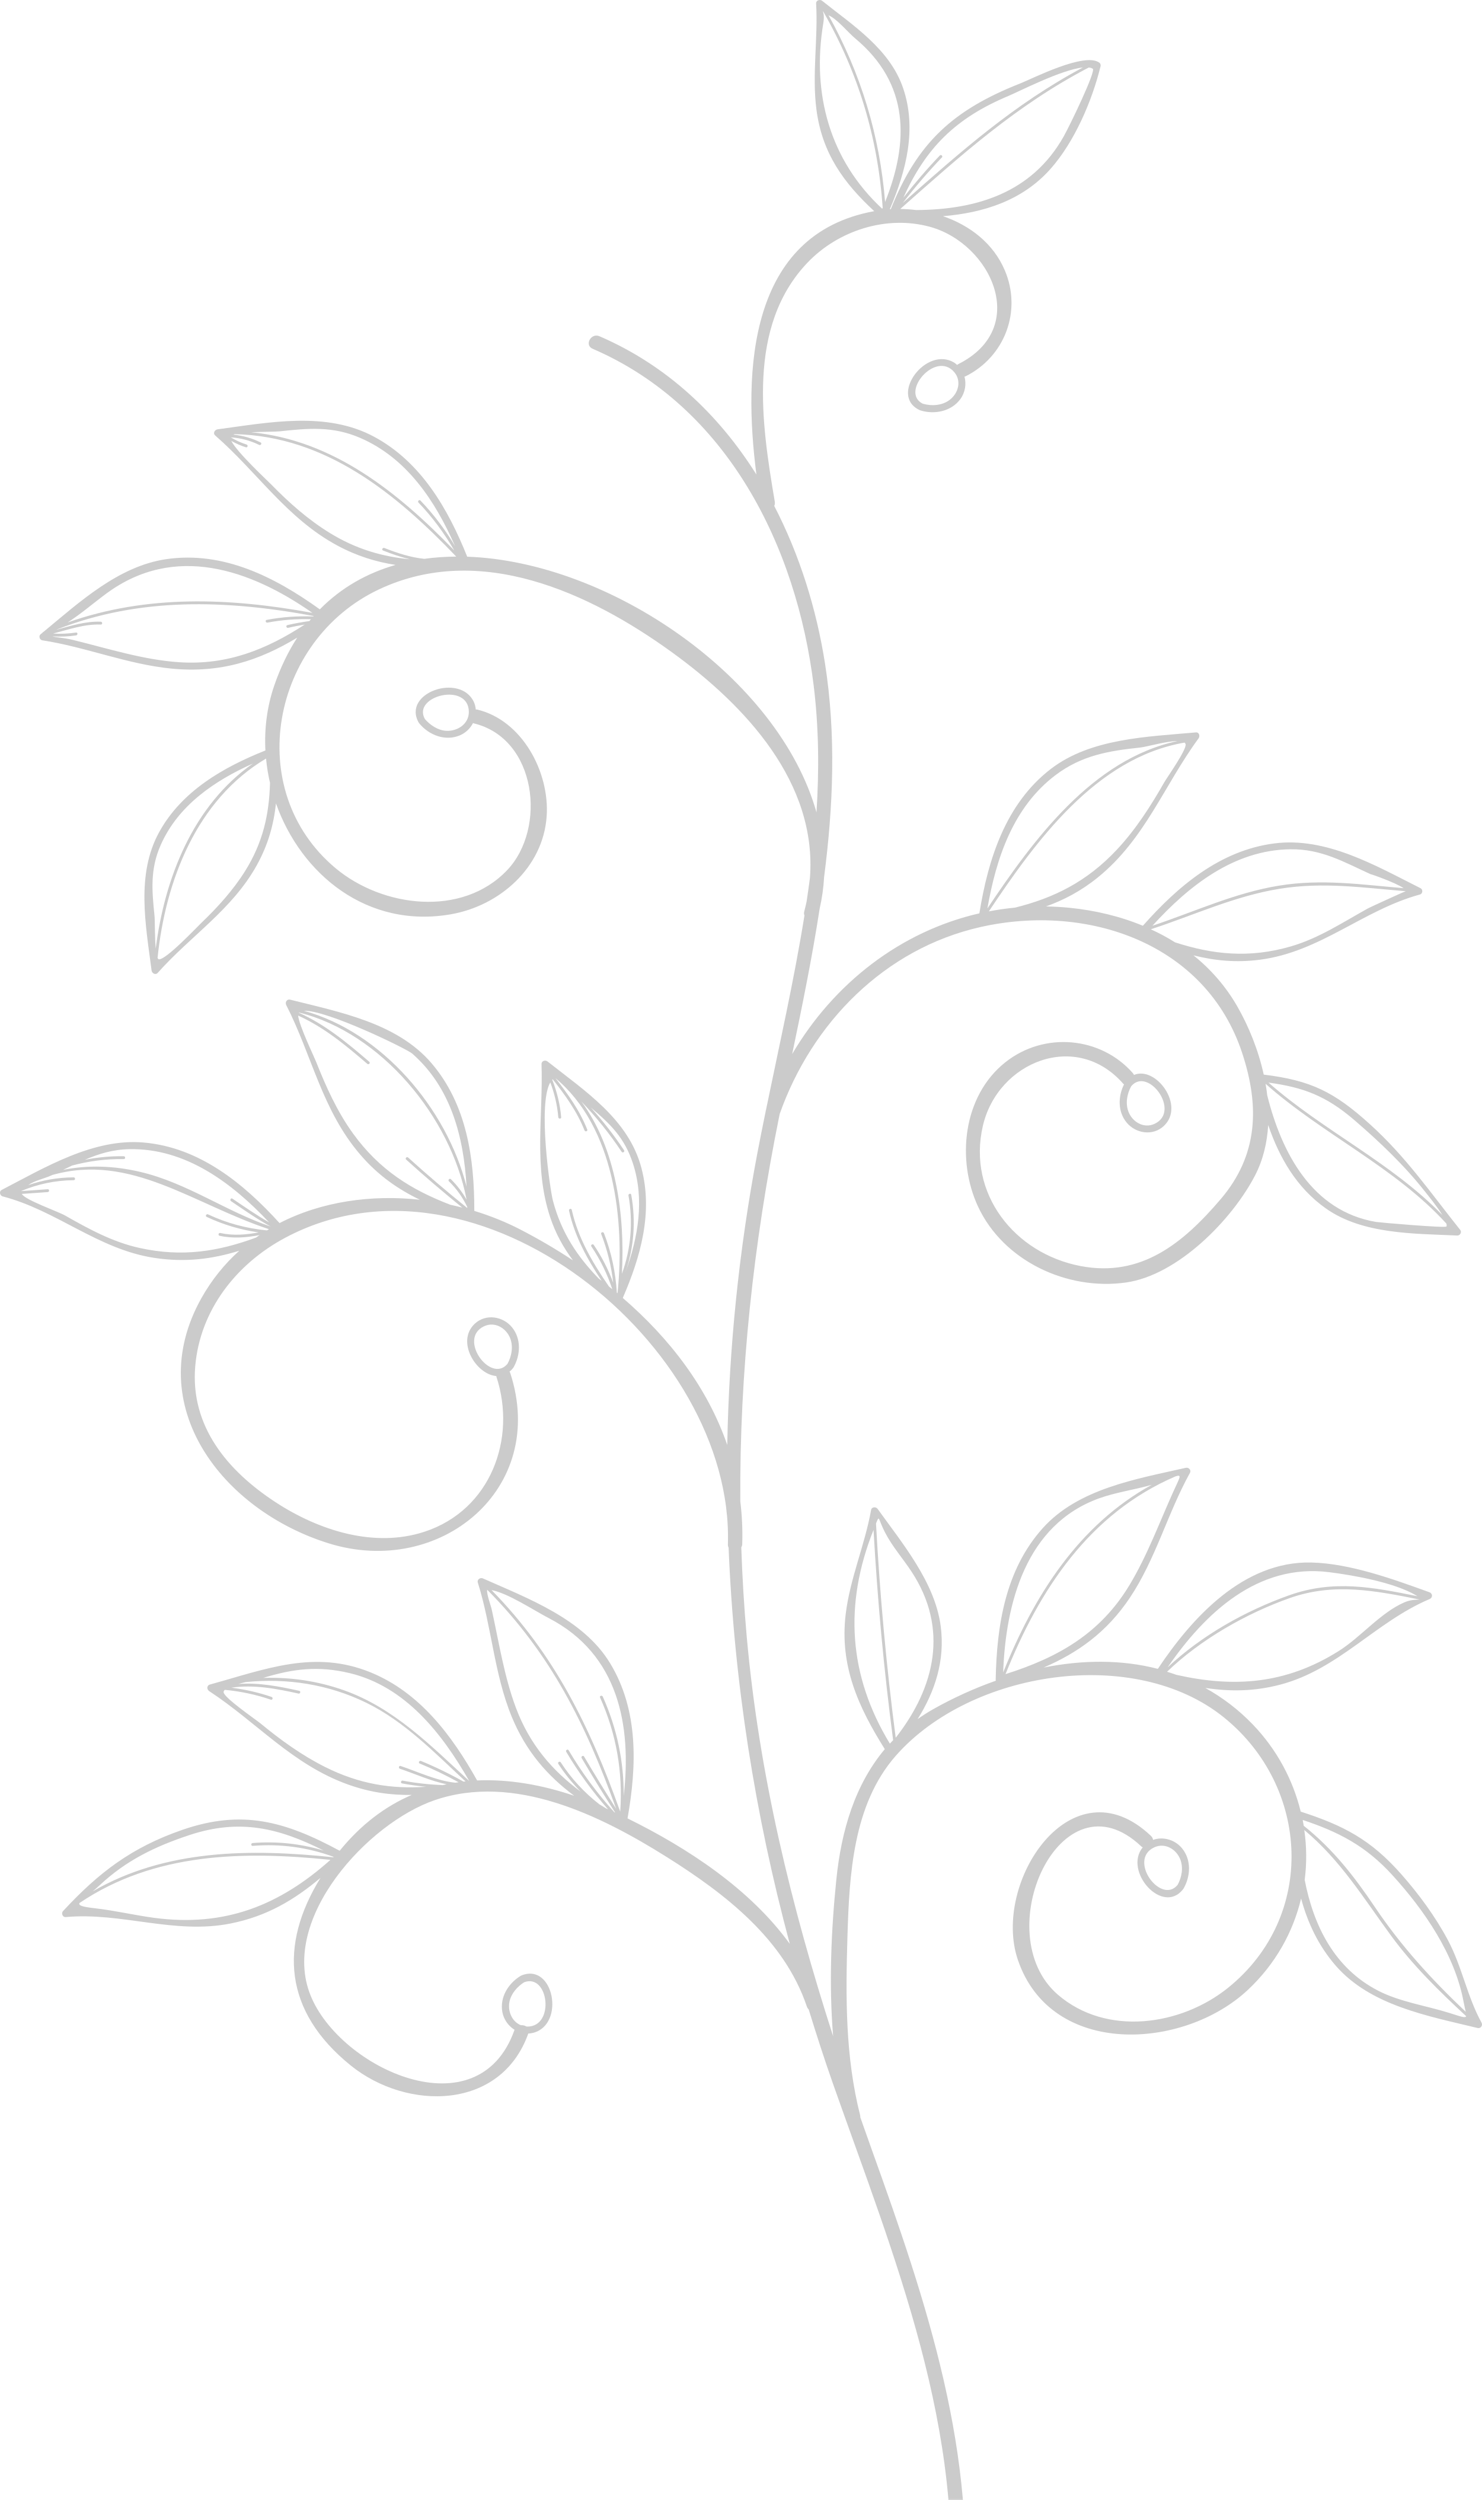 <?xml version="1.0" encoding="UTF-8"?> <svg xmlns="http://www.w3.org/2000/svg" viewBox="0 0 138.982 234.418" fill="none"><path opacity="0.3" d="M133.213 83.288C129 81.173 124.382 78.461 119.493 79.092C114.405 79.749 110.447 83.124 107.179 86.812C105.024 85.92 102.695 85.367 100.312 85.128C99.566 85.053 98.827 85.014 98.094 85.001C99.782 84.391 101.387 83.551 102.953 82.282C107.382 78.693 109.141 73.688 112.4 69.242C112.552 69.034 112.468 68.652 112.148 68.681C107.601 69.093 102.303 69.221 98.547 72.106C94.296 75.374 92.663 80.591 91.846 85.647C84.447 87.342 78.185 92.216 74.29 98.843C75.232 94.332 76.164 89.777 76.868 85.202C77.09 84.223 77.231 83.245 77.282 82.267C78.145 75.595 78.415 68.891 77.369 62.221C76.567 57.105 74.989 52.036 72.609 47.444C72.657 47.33 72.687 47.204 72.662 47.058C71.42 39.735 70.025 30.619 75.726 24.631C78.606 21.607 83.146 20.152 87.216 21.271C92.926 22.84 96.664 30.75 89.848 34.155C89.81 34.174 89.792 34.201 89.76 34.224C89.684 34.158 89.614 34.088 89.526 34.032C86.894 32.349 83.318 37.094 86.25 38.46C86.264 38.466 86.279 38.465 86.293 38.47C86.307 38.477 86.315 38.485 86.33 38.49C87.657 38.892 89.222 38.577 90.065 37.42C90.514 36.802 90.639 36.015 90.448 35.314C90.486 35.302 90.523 35.303 90.56 35.283C94.24 33.445 95.848 29.167 94.232 25.354C93.163 22.831 90.964 21.141 88.434 20.273C92.212 19.962 95.866 18.818 98.501 15.857C100.751 13.332 102.412 9.481 103.211 6.212C103.237 6.105 103.207 5.961 103.115 5.89C101.754 4.842 96.855 7.361 95.679 7.824C89.375 10.309 86.022 13.386 83.538 19.614C83.508 19.616 83.479 19.616 83.448 19.619C84.984 15.993 86.009 12.075 84.68 8.221C83.429 4.593 79.988 2.376 77.101 0.078C76.89 -0.09 76.518 0.024 76.536 0.33C76.728 3.641 76.133 6.988 76.568 10.294C77.104 14.382 79.125 17.154 81.986 19.802C70.171 21.955 69.681 34.771 70.936 44.499C67.422 38.907 62.56 34.266 56.212 31.529C55.425 31.189 54.78 32.361 55.574 32.704C68.216 38.154 74.707 51.241 76.308 64.301C76.793 68.261 76.823 72.224 76.57 76.18C73.009 63.536 57.172 52.663 43.816 52.204C42.019 47.726 39.498 43.331 35.094 40.96C30.596 38.538 25.243 39.613 20.406 40.26C20.136 40.297 19.942 40.629 20.182 40.837C24.11 44.257 26.9 48.606 31.624 51.15C33.471 52.144 35.264 52.691 37.098 52.974C34.425 53.744 32.002 55.098 29.993 57.141C25.786 54.121 20.96 51.653 15.593 52.434C11.123 53.087 7.471 56.445 4.086 59.249C4.075 59.253 4.064 59.258 4.053 59.263C4.019 59.279 3.999 59.304 3.986 59.332C3.922 59.385 3.858 59.439 3.793 59.492C3.604 59.647 3.726 60.007 3.958 60.043C8.046 60.669 11.95 62.296 16.088 62.698C20.678 63.144 24.3 61.947 27.873 59.795C27.028 61.101 26.304 62.588 25.723 64.275C25.04 66.255 24.783 68.33 24.889 70.375C20.926 71.957 17.054 74.178 14.934 78.018C12.739 81.995 13.665 86.727 14.215 91.005C14.249 91.275 14.584 91.463 14.795 91.226C17.879 87.757 21.785 85.294 24.089 81.123C25.165 79.175 25.671 77.293 25.88 75.338C28.229 81.981 34.441 87.106 42.283 85.736C46.871 84.936 50.939 81.344 51.267 76.539C51.549 72.392 48.968 67.548 44.753 66.538C44.704 66.526 44.663 66.535 44.618 66.532C44.597 66.297 44.547 66.062 44.441 65.833C43.165 63.07 37.645 64.969 39.283 67.791C39.298 67.815 39.316 67.827 39.331 67.845C39.333 67.85 39.334 67.853 39.338 67.857C40.244 68.944 41.766 69.532 43.126 68.957C43.673 68.726 44.103 68.302 44.363 67.801C44.389 67.809 44.405 67.827 44.432 67.833C50.344 69.25 51.28 77.685 47.562 81.597C43.32 86.059 35.847 85.075 31.476 81.42C22.702 74.082 25.46 60.021 35.533 55.272C44.973 50.823 55.254 55.552 62.987 61.145C69.998 66.216 76.627 73.435 75.957 82.316C75.86 83.053 75.758 83.792 75.646 84.528C75.581 84.842 75.506 85.157 75.421 85.475C75.382 85.619 75.402 85.741 75.441 85.851C74.456 91.98 73.067 98.077 71.828 104.111C71.825 104.123 71.819 104.134 71.814 104.146C71.803 104.177 71.808 104.203 71.802 104.233C71.533 105.548 71.267 106.86 71.019 108.169C69.292 117.278 68.368 126.405 68.203 135.503C66.35 130.129 62.808 125.51 58.405 121.715C60.075 117.859 61.254 113.714 60.153 109.53C58.952 104.96 54.878 102.327 51.348 99.538C51.131 99.367 50.773 99.486 50.784 99.79C50.943 104.632 50.029 109.385 51.584 114.109C52.103 115.685 52.842 116.997 53.733 118.191C52.141 117.136 50.487 116.171 48.799 115.297C47.437 114.594 45.985 114.011 44.48 113.55C44.485 108.621 43.78 103.568 40.457 99.689C37.229 95.92 31.835 94.904 27.206 93.742C26.902 93.665 26.715 93.996 26.841 94.244C29.282 99.028 30.192 104.105 33.813 108.307C35.484 110.244 37.326 111.514 39.372 112.503C34.828 112.013 30.162 112.661 26.216 114.694C22.83 110.967 18.696 107.586 13.455 107.137C8.748 106.733 4.201 109.486 0.156 111.586C-0.111 111.724 -0.008 112.124 0.253 112.192C5.318 113.507 9.19 117.156 14.481 117.958C17.401 118.401 19.919 118.063 22.439 117.288C21.061 118.527 19.849 120.01 18.871 121.762C13.236 131.868 20.899 141.631 30.814 144.722C41.248 147.978 51.427 139.631 47.841 128.724C47.828 128.683 47.801 128.657 47.784 128.623C47.894 128.53 48.003 128.43 48.104 128.302C48.111 128.293 48.113 128.283 48.118 128.274C48.13 128.259 48.144 128.251 48.155 128.233C48.824 127.067 48.893 125.528 48.008 124.457C47.155 123.424 45.557 123.172 44.528 124.127C42.733 125.796 44.654 128.897 46.547 129.037C46.551 129.061 46.546 129.083 46.556 129.108C48.464 134.914 46.014 141.598 39.818 143.634C35.08 145.193 29.875 143.499 25.868 140.884C21.35 137.94 17.819 133.748 18.311 128.093C18.767 122.857 22.152 118.52 26.749 116.069C44.774 106.461 68.857 126.172 68.262 144.827C68.258 144.947 68.285 145.045 68.328 145.13C68.839 157.653 70.785 170.079 74.067 182.287C70.356 177.147 64.491 173.294 58.851 170.519C59.718 165.603 59.899 160.379 57.209 155.955C54.693 151.817 49.545 149.905 45.292 148.017C45.038 147.904 44.718 148.116 44.81 148.406C46.11 152.53 46.335 156.974 47.995 160.998C49.331 164.241 51.34 166.522 53.849 168.397C50.797 167.362 47.714 166.829 44.745 166.96C42.4 162.773 39.39 158.731 34.789 156.839C29.481 154.656 24.867 156.541 19.677 157.968C19.375 158.051 19.383 158.429 19.613 158.58C24.11 161.526 27.421 165.472 32.642 167.342C34.721 168.086 36.664 168.348 38.616 168.317C36.148 169.374 33.862 171.081 31.855 173.553C26.708 170.776 22.689 169.654 17.075 171.601C12.366 173.236 9.285 175.565 5.911 179.209C5.725 179.409 5.866 179.798 6.163 179.771C11.408 179.295 16.33 181.426 21.617 180.375C25.05 179.693 27.598 178.153 30.056 176.096C26.169 182.385 26.594 188.612 32.902 193.696C38.179 197.949 46.963 197.923 49.542 190.694C49.704 190.686 49.87 190.662 50.036 190.618C53.014 189.803 51.929 184.037 48.913 185.242C48.903 185.247 48.898 185.254 48.888 185.259C48.87 185.266 48.85 185.268 48.832 185.279C47.671 185.988 46.862 187.282 47.107 188.658C47.233 189.372 47.673 189.98 48.258 190.343C48.254 190.352 48.248 190.356 48.244 190.367C44.836 199.97 31.895 193.981 29.126 187.125C26.215 179.914 34.523 170.946 40.759 168.811C48.209 166.259 56.276 170.214 62.494 174.118C68.039 177.599 73.541 181.86 75.667 188.162C75.705 188.276 75.765 188.36 75.837 188.429C76.557 190.767 77.307 193.1 78.124 195.419C83.839 211.636 90.669 228.029 88.902 245.591C88.817 246.443 90.16 246.404 90.245 245.559C91.779 230.317 86.878 215.842 81.798 201.703C81.42 200.649 81.047 199.595 80.677 198.54C80.675 198.488 80.684 198.439 80.67 198.384C79.268 192.867 79.303 187.3 79.472 181.648C79.645 175.88 79.97 169.227 84.017 164.634C91.055 156.644 106.386 154.282 114.765 161.038C122.843 167.551 123.482 179.694 115.174 186.399C110.764 189.957 103.773 190.989 99.203 187.046C92.565 181.32 99.472 165.966 107.032 173.148C107.075 173.189 107.122 173.206 107.166 173.233C105.339 175.465 109.007 179.626 110.947 177.166C110.954 177.157 110.956 177.147 110.961 177.136C110.973 177.121 110.986 177.113 110.996 177.095C111.665 175.929 111.734 174.391 110.849 173.319C110.188 172.519 109.08 172.195 108.135 172.533C108.114 172.408 108.065 172.283 107.948 172.17C100.5 165.093 92.995 176.547 95.455 183.783C98.58 192.98 110.999 192.25 117.029 186.596C119.622 184.164 121.266 181.178 122.017 178.028C122.635 180.313 123.643 182.466 125.272 184.337C128.531 188.078 133.934 189.051 138.574 190.174C138.87 190.245 139.075 189.92 138.939 189.672C137.578 187.203 137.113 184.418 135.782 181.928C134.598 179.711 133.08 177.645 131.417 175.757C128.551 172.504 125.982 171.175 121.982 169.883C121.256 166.914 119.764 164.082 117.489 161.712C116.116 160.284 114.615 159.166 113.035 158.285C115.316 158.625 117.577 158.627 120.057 157.976C125.539 156.536 128.998 152.098 134.063 149.953C134.378 149.819 134.369 149.426 134.047 149.31C130.66 148.086 126.595 146.602 122.962 146.522C116.622 146.383 111.796 151.675 108.582 156.495C105.14 155.604 101.478 155.654 97.871 156.373C101.076 154.991 103.778 153.073 105.941 149.854C108.376 146.228 109.491 141.911 111.592 138.121C111.741 137.854 111.475 137.581 111.202 137.643C106.534 138.701 101.116 139.596 97.786 143.305C94.272 147.22 93.474 152.456 93.375 157.511C93.375 157.547 93.385 157.576 93.392 157.606C91.347 158.327 89.361 159.235 87.49 160.291C86.983 160.577 86.511 160.888 86.055 161.208C87.683 158.606 88.644 155.72 88.218 152.485C87.679 148.389 84.65 144.762 82.303 141.494C82.148 141.278 81.746 141.292 81.692 141.593C81.103 144.892 79.709 148.028 79.308 151.372C78.728 156.205 80.494 160.073 82.976 164.024C80.191 167.347 78.903 171.623 78.432 176.247C77.944 181.039 77.728 186.047 78.131 190.949C74.208 178.741 71.188 166.415 70.027 153.462C69.778 150.674 69.612 147.888 69.517 145.104C69.567 145.015 69.603 144.914 69.607 144.79C69.651 143.419 69.583 142.085 69.426 140.785C69.346 128.674 70.662 116.625 73.076 104.673C73.091 104.597 73.108 104.523 73.123 104.447C76.134 95.939 82.944 88.967 91.943 86.934C101.983 84.668 113.092 88.44 116.489 98.74C118.136 103.731 118.002 108.322 114.465 112.463C110.989 116.532 107.048 119.818 101.327 118.721C95.141 117.534 90.705 111.934 92.171 105.586C93.563 99.56 100.931 96.58 105.339 101.629C105.362 101.656 105.388 101.664 105.412 101.685C104.841 102.824 104.818 104.253 105.655 105.265C106.508 106.298 108.106 106.55 109.135 105.595C111.18 103.694 108.407 99.927 106.342 100.802C106.316 100.751 106.298 100.699 106.257 100.652C103.24 97.196 97.928 96.712 94.274 99.619C90.292 102.787 89.683 108.77 91.724 113.152C94.088 118.226 100.045 121.048 105.594 120.265C110.449 119.581 115.546 114.385 117.701 110.223C118.455 108.765 118.833 107.156 118.931 105.497C119.977 108.567 121.612 111.403 124.359 113.333C127.808 115.756 132.596 115.673 136.674 115.861C136.915 115.872 137.108 115.545 136.952 115.35C134.157 111.849 131.884 108.514 128.491 105.44C125.124 102.391 122.943 101.313 118.514 100.771C118.003 98.452 117.097 96.217 116.013 94.339C114.925 92.454 113.529 90.879 111.922 89.586C113.883 90.08 115.891 90.289 118.153 89.997C123.819 89.265 127.804 85.353 133.146 83.884C133.427 83.825 133.471 83.417 133.213 83.288ZM89.072 37.489C88.37 38.035 87.382 38.099 86.543 37.859C84.387 36.803 87.736 32.847 89.485 34.891C90.193 35.718 89.882 36.859 89.072 37.489ZM99.743 12.812C96.749 18.111 91.541 19.665 85.916 19.697C85.42 19.634 84.922 19.603 84.426 19.598C90.095 14.579 95.305 9.878 102.108 6.329C102.254 6.349 102.386 6.383 102.481 6.448C102.796 6.658 100.342 11.748 99.743 12.812ZM94.596 8.987C95.52 8.601 99.541 6.532 101.554 6.328C95.1 9.771 90.062 14.245 84.667 19.027C85.816 17.544 87.032 16.12 88.331 14.763C88.451 14.639 88.256 14.456 88.135 14.582C86.927 15.843 85.797 17.168 84.719 18.536C86.791 13.964 89.512 11.108 94.596 8.987ZM80.211 3.611C85.302 7.868 85.255 13.303 83.004 18.941C82.505 12.73 80.735 6.883 77.697 1.426C77.72 1.438 77.731 1.446 77.757 1.459C78.55 1.832 79.508 3.023 80.211 3.611ZM77.206 2.197C77.327 1.466 77.208 1.144 77.151 1.048C77.167 1.068 77.188 1.092 77.229 1.128C80.496 6.845 82.332 12.921 82.777 19.478C82.763 19.511 82.749 19.544 82.735 19.577C77.84 15.04 76.106 8.818 77.206 2.197ZM41.821 68.53C41.054 68.478 40.337 67.994 39.846 67.427C38.621 65.258 43.931 63.921 43.968 66.741C43.984 67.89 42.892 68.602 41.821 68.53ZM15.071 79.241C16.714 75.521 20.113 73.216 23.721 71.598C18.115 75.519 15.437 82.336 14.604 88.948C14.508 87.889 14.535 86.314 14.488 85.857C14.247 83.514 14.066 81.514 15.071 79.241ZM22.967 81.712C21.846 83.491 20.419 85.068 18.903 86.522C18.469 86.937 15.516 90.067 14.892 89.956C14.849 89.949 14.811 89.899 14.777 89.83C15.508 82.634 18.419 75.01 24.95 71.132C25.024 71.902 25.146 72.665 25.321 73.417C25.245 76.326 24.675 78.998 22.967 81.712ZM10.015 55.629C16.377 50.961 23.454 53.388 29.296 57.471C21.512 56.042 13.772 55.752 6.348 58.369C7.634 57.54 8.785 56.532 10.015 55.629ZM16.809 62.1C13.443 61.879 10.1 60.805 6.84 60.009C5.948 59.791 5.209 59.779 4.922 59.672C5.66 59.722 6.398 59.695 7.138 59.583C7.307 59.558 7.304 59.291 7.132 59.316C6.413 59.424 5.696 59.455 4.979 59.41C6.46 59.031 7.904 58.509 9.456 58.567C9.629 58.574 9.622 58.307 9.451 58.3C8.014 58.247 6.672 58.68 5.309 59.047C5.319 59.039 5.328 59.033 5.341 59.025C13.109 55.976 21.234 56.246 29.412 57.764C29.398 57.779 29.383 57.794 29.37 57.809C27.905 57.753 26.456 57.854 25.009 58.13C24.84 58.162 24.918 58.418 25.085 58.386C26.436 58.127 27.79 58.029 29.156 58.067C29.108 58.124 29.063 58.182 29.016 58.239C28.322 58.339 27.633 58.458 26.949 58.619C26.781 58.659 26.858 58.914 27.024 58.875C27.539 58.752 28.057 58.654 28.576 58.568C25.018 60.884 21.33 62.396 16.809 62.1ZM33.755 41.053C38.161 42.946 40.824 46.988 42.674 51.211C41.753 49.67 40.679 48.244 39.431 46.938C39.313 46.814 39.13 47.008 39.248 47.132C40.553 48.498 41.661 49.996 42.603 51.619C37.331 46.17 31.26 41.277 23.554 40.534C24.624 40.481 25.814 40.492 26.241 40.446C28.901 40.161 31.174 39.944 33.755 41.053ZM30.927 49.977C28.905 48.735 27.116 47.151 25.467 45.463C25.026 45.011 22.273 42.466 21.691 41.347C22.128 41.586 22.578 41.795 23.06 41.944C23.225 41.996 23.287 41.736 23.124 41.685C22.598 41.521 22.108 41.288 21.639 41.012C22.568 41.076 23.462 41.306 24.306 41.721C24.462 41.798 24.59 41.563 24.435 41.487C23.622 41.087 22.765 40.845 21.875 40.757C21.919 40.741 21.964 40.726 22.016 40.712C30.575 40.908 37.142 46.294 42.786 52.194C41.767 52.2 40.765 52.268 39.787 52.405C38.504 52.271 37.266 51.869 36.047 51.387C35.888 51.324 35.758 51.559 35.918 51.622C36.746 51.949 37.587 52.242 38.442 52.445C35.857 52.198 33.407 51.502 30.927 49.977ZM45.392 124.371C46.397 123.896 47.471 124.53 47.847 125.498C48.145 126.272 47.989 127.176 47.591 127.894C46.022 129.772 42.905 125.546 45.392 124.371ZM12.134 107.761C17.437 107.662 21.777 110.95 25.237 114.626C24.049 113.95 22.926 113.164 21.794 112.401C21.651 112.305 21.524 112.541 21.665 112.636C22.884 113.46 24.092 114.309 25.384 115.017C21.173 113.598 17.557 110.926 13.15 109.892C10.672 109.311 8.258 109.235 5.92 109.701C6.204 109.564 6.486 109.429 6.765 109.296C8.342 108.873 9.955 108.667 11.608 108.691C11.781 108.693 11.775 108.426 11.602 108.424C10.36 108.406 9.149 108.527 7.956 108.757C9.249 108.204 10.564 107.791 12.134 107.761ZM13.108 117.03C10.562 116.473 8.335 115.25 6.103 113.983C5.43 113.601 2.384 112.537 2.064 111.983C2.057 111.972 2.051 111.967 2.045 111.958C2.856 111.9 3.666 111.844 4.476 111.787C4.648 111.774 4.644 111.507 4.472 111.52C3.634 111.579 2.794 111.637 1.956 111.697C3.534 111.036 5.181 110.685 6.91 110.673C7.084 110.672 7.077 110.406 6.904 110.407C5.427 110.416 4.011 110.661 2.645 111.133C3.236 110.704 4.121 110.536 4.792 110.234C4.828 110.218 4.862 110.201 4.9 110.184C12.267 108.101 18.133 112.929 25.222 115.265C25.158 115.303 25.095 115.342 25.032 115.38C23.114 115.194 21.269 114.706 19.509 113.876C19.354 113.803 19.224 114.038 19.38 114.111C20.938 114.846 22.569 115.327 24.255 115.567C23.066 115.789 21.87 115.89 20.656 115.624C20.488 115.587 20.424 115.846 20.592 115.883C21.857 116.161 23.105 116.053 24.349 115.819C24.233 115.897 24.116 115.976 24.002 116.056C20.482 117.35 17.118 117.909 13.108 117.03ZM38.656 98.797C42.302 101.988 43.488 106.636 43.754 111.269C41.887 103.928 35.811 96.787 28.501 94.788C30.619 94.686 38.157 98.359 38.656 98.797ZM33.115 106.304C31.631 104.255 30.575 101.919 29.65 99.58C29.454 99.082 28.048 96.169 27.957 95.233C30.393 96.333 32.436 98.029 34.447 99.761C34.577 99.874 34.762 99.679 34.63 99.567C32.58 97.802 30.503 96.073 28.012 94.965C28.018 94.957 28.03 94.954 28.036 94.947C35.763 96.862 42.278 104.764 43.757 112.5C43.357 111.801 42.873 111.156 42.285 110.581C42.163 110.461 41.979 110.655 42.102 110.776C42.824 111.481 43.389 112.284 43.818 113.178C43.819 113.211 43.818 113.246 43.818 113.279C41.925 111.753 40.076 110.177 38.274 108.545C38.147 108.43 37.962 108.625 38.091 108.741C39.802 110.291 41.56 111.786 43.352 113.241C42.983 113.144 42.611 113.056 42.238 112.977C38.583 111.58 35.587 109.716 33.115 106.304ZM58.259 120.354C58.389 120.05 58.505 119.744 58.611 119.437C58.497 119.749 58.38 120.058 58.257 120.364C58.26 120.36 58.26 120.357 58.259 120.354ZM58.653 119.325C59.457 116.968 59.64 114.52 59.197 112.035C59.167 111.866 58.909 111.944 58.939 112.112C59.385 114.611 59.171 117.085 58.322 119.453C58.62 113.952 57.784 107.71 54.524 103.295C55.916 104.755 57.176 106.321 58.296 108.007C58.39 108.15 58.62 108.009 58.524 107.865C57.581 106.447 56.536 105.116 55.404 103.856C57.196 105.367 58.554 106.649 59.351 109.084C60.468 112.498 59.84 116.029 58.653 119.325ZM51.854 112.595C51.583 111.565 50.417 103.557 51.606 101.499C52.005 102.55 52.259 103.636 52.358 104.77C52.374 104.941 52.642 104.935 52.627 104.763C52.52 103.543 52.233 102.376 51.789 101.247C51.803 101.232 51.818 101.219 51.833 101.206C53.006 102.702 54.098 104.193 54.816 106.002C54.879 106.161 55.137 106.085 55.074 105.926C54.356 104.117 53.263 102.605 52.087 101.097C57.606 105.704 58.603 114.368 57.921 121.19C57.91 121.218 57.897 121.246 57.885 121.274C57.874 121.264 57.861 121.254 57.85 121.244C57.731 119.316 57.343 117.457 56.638 115.638C56.576 115.479 56.319 115.555 56.38 115.714C56.956 117.204 57.329 118.727 57.507 120.292C57.047 119.041 56.441 117.863 55.685 116.742C55.589 116.6 55.361 116.741 55.457 116.883C56.303 118.135 56.949 119.475 57.423 120.897C57.318 120.813 57.214 120.727 57.109 120.643C55.582 118.421 54.213 116.127 53.62 113.449C53.584 113.282 53.326 113.359 53.362 113.525C53.903 115.964 55.071 118.073 56.424 120.108C56.334 120.039 56.246 119.97 56.155 119.903C54.149 117.837 52.646 115.602 51.854 112.595ZM47.779 187.703C47.931 186.948 48.516 186.285 49.16 185.881C51.462 185.038 52.051 190.051 49.455 190.04C49.417 190.04 49.382 190.029 49.345 190.025C49.207 189.936 49.028 189.897 48.852 189.914C48.019 189.585 47.596 188.608 47.779 187.703ZM51.478 151.745C58.02 155.136 59.249 161.837 58.49 168.405C58.512 165.191 57.866 162.09 56.529 159.1C56.459 158.945 56.201 159.021 56.271 159.176C57.798 162.588 58.424 166.169 58.164 169.882C55.329 161.942 52.04 155.169 46.096 149.106C47.661 149.408 50.074 151.018 51.478 151.745ZM46.113 150.925C46.027 150.537 45.61 149.453 45.691 149.078C51.675 155.096 54.952 161.753 57.783 169.618C56.753 168 55.746 166.371 54.776 164.718C54.689 164.57 54.461 164.711 54.548 164.861C55.561 166.585 56.612 168.288 57.691 169.973C57.662 169.96 57.634 169.945 57.606 169.933C55.98 168.14 54.558 166.213 53.328 164.131C53.241 163.983 53.013 164.124 53.1 164.274C54.237 166.197 55.549 167.988 57.021 169.664C56.965 169.638 56.909 169.613 56.853 169.589C56.63 169.457 56.409 169.323 56.192 169.186C54.778 168.08 53.569 166.779 52.586 165.261C52.493 165.117 52.265 165.259 52.358 165.402C52.972 166.35 53.676 167.214 54.456 168.006C51.795 166.035 49.685 163.603 48.395 160.178C47.282 157.222 46.79 153.996 46.113 150.925ZM43.995 166.996C43.993 166.996 43.991 166.997 43.988 166.997C40.405 163.699 36.979 160.186 32.277 158.512C29.795 157.628 27.249 157.266 24.689 157.342C27.5 156.482 29.843 156.191 32.79 156.895C38.014 158.142 41.473 162.575 43.995 166.996ZM30.465 165.686C28.298 164.597 26.31 163.162 24.448 161.625C23.982 161.241 20.975 159.189 20.969 158.68C20.968 158.605 21.009 158.532 21.082 158.463C22.557 158.603 23.994 158.904 25.404 159.386C25.568 159.442 25.631 159.183 25.468 159.127C24.236 158.706 22.978 158.422 21.695 158.261C23.796 157.949 25.907 158.352 27.996 158.813C28.165 158.851 28.229 158.591 28.061 158.554C26.163 158.135 24.254 157.765 22.351 157.913C22.575 157.849 22.809 157.79 23.04 157.735C26.918 157.347 30.803 157.937 34.363 159.679C37.923 161.419 40.774 164.375 43.656 167.05C43.593 167.057 43.529 167.062 43.465 167.068C42.178 166.344 40.851 165.699 39.484 165.135C39.325 165.07 39.197 165.304 39.356 165.37C40.608 165.885 41.82 166.479 43.006 167.129C42.903 167.144 42.801 167.154 42.7 167.171C40.961 166.999 39.177 166.141 37.569 165.603C37.405 165.549 37.342 165.808 37.504 165.863C38.892 166.326 40.388 167.015 41.888 167.315C41.764 167.341 41.641 167.37 41.519 167.398C40.262 167.347 39.011 167.213 37.766 166.977C37.597 166.945 37.533 167.205 37.702 167.237C38.452 167.379 39.203 167.478 39.957 167.554C36.747 167.772 33.728 167.325 30.465 165.686ZM17.767 172.081C22.497 170.514 26.163 171.423 30.367 173.539C28.21 172.89 25.98 172.646 23.693 172.828C23.521 172.842 23.526 173.109 23.699 173.095C26.315 172.885 28.853 173.232 31.293 174.126C31.279 174.138 31.266 174.151 31.251 174.163C23.429 173.345 15.506 173.418 8.691 177.36C8.907 177.183 9.137 176.984 9.382 176.756C11.843 174.454 14.543 173.149 17.767 172.081ZM14.434 179.84C12.599 179.594 10.796 179.163 8.959 178.953C7.732 178.813 7.342 178.702 7.456 178.451C14.46 173.732 22.773 173.561 30.99 174.405C26.219 178.659 21.109 180.736 14.434 179.84ZM110.688 174.364C110.987 175.137 110.831 176.042 110.432 176.76C108.863 178.637 105.749 174.413 108.236 173.238C109.239 172.764 110.312 173.395 110.688 174.364ZM135.837 188.737C133.692 188.073 131.259 187.711 129.262 186.686C125.131 184.565 123.184 180.568 122.353 176.282C122.556 174.731 122.539 173.161 122.318 171.608C125.711 174.43 127.874 177.997 130.482 181.554C132.52 184.333 134.976 186.727 137.497 189.066C137.422 189.271 137.019 189.104 135.837 188.737ZM130.577 175.837C133.574 179.125 136.445 183.302 137.262 187.753C137.334 188.144 137.41 188.438 137.459 188.658C134.289 185.653 131.433 182.542 128.965 178.874C126.986 175.933 125.013 173.401 122.264 171.21C122.233 171.027 122.202 170.846 122.167 170.663C125.552 171.791 128.081 173.097 130.577 175.837ZM131.735 150.245C129.467 151.217 127.642 153.5 125.562 154.812C120.566 157.962 115.695 158.26 110.332 157.059C110.039 156.952 109.743 156.859 109.446 156.768C112.584 153.744 116.869 151.298 120.96 149.855C125.13 148.385 129.01 149.176 133.145 149.997C132.897 150.017 132.324 149.993 131.735 150.245ZM124.647 147.429C126.983 147.723 130.782 148.403 132.812 149.613C132.859 149.642 132.878 149.655 132.918 149.68C128.753 148.848 125.087 148.103 120.883 149.601C116.785 151.059 112.683 153.365 109.499 156.356C113.011 151.254 117.955 146.585 124.647 147.429ZM110.012 139.926C108.708 142.825 107.581 145.884 105.936 148.617C103.174 153.216 99.182 155.445 94.299 156.989C97.462 149.087 102.143 141.924 110.244 138.443C110.893 138.233 110.629 138.554 110.012 139.926ZM103.065 140.508C104.667 139.93 106.37 139.71 108.009 139.238C101.169 143.004 96.98 149.591 94.076 156.833C94.314 150.339 96.204 142.987 103.065 140.508ZM82.995 143.7C83.677 145.019 84.664 146.137 85.475 147.365C89.008 152.733 87.67 158.238 84.039 162.903C84.026 162.916 84.011 162.93 83.998 162.943C83.128 156.274 82.514 149.586 82.152 142.867C82.494 141.991 82.327 142.406 82.995 143.7ZM81.92 143.464C82.289 150.059 82.896 156.629 83.758 163.181C83.653 163.288 83.553 163.398 83.451 163.508C79.573 157.128 79.133 150.448 81.92 143.464ZM109.178 73.371C107.912 75.595 106.497 77.8 104.741 79.675C101.91 82.699 98.806 84.213 95.191 85.112C94.36 85.19 93.542 85.309 92.735 85.463C97.1 78.931 102.769 71.059 111.087 69.637C111.133 69.675 111.169 69.722 111.184 69.779C111.311 70.279 109.458 72.881 109.178 73.371ZM99.01 72.669C101.456 70.831 103.973 70.412 106.927 70.1C107.537 70.035 109.372 69.497 110.425 69.49C102.443 71.195 96.915 78.741 92.599 85.187C93.425 80.468 95.018 75.67 99.01 72.669ZM108.283 105.382C107.279 105.857 106.205 105.224 105.829 104.255C105.53 103.482 105.687 102.577 106.085 101.859C107.656 99.982 110.77 104.208 108.283 105.382ZM129.054 114.587C123.036 113.575 120.187 108.089 118.844 102.727C118.802 102.362 118.749 101.996 118.686 101.632C124.064 106.396 130.811 109.436 135.647 114.747C135.673 114.855 135.676 114.947 135.649 115.014C135.578 115.176 129.376 114.64 129.054 114.587ZM127.012 105.036C129.37 107.065 131.709 109.287 133.632 111.735C133.93 112.114 134.763 113.122 135.265 113.945C130.492 109.013 124.127 106.063 118.958 101.518C122.209 101.964 124.343 102.741 127.012 105.036ZM121.018 79.639C123.936 79.602 126.051 80.845 128.564 81.991C128.262 81.855 130.853 82.741 131.629 83.287C127.67 82.955 123.986 82.396 119.958 83.048C115.81 83.72 112.029 85.495 108.075 86.81C111.478 83.077 115.706 79.706 121.018 79.639ZM128.299 85.177C125.937 86.483 123.712 87.971 121.085 88.739C117.154 89.889 113.716 89.509 110.195 88.367C109.469 87.909 108.708 87.504 107.923 87.143C111.958 85.824 115.779 84.027 120.006 83.344C124.084 82.686 127.789 83.243 131.836 83.572C131.782 83.564 128.462 85.087 128.299 85.177Z" fill="#505050"></path></svg> 